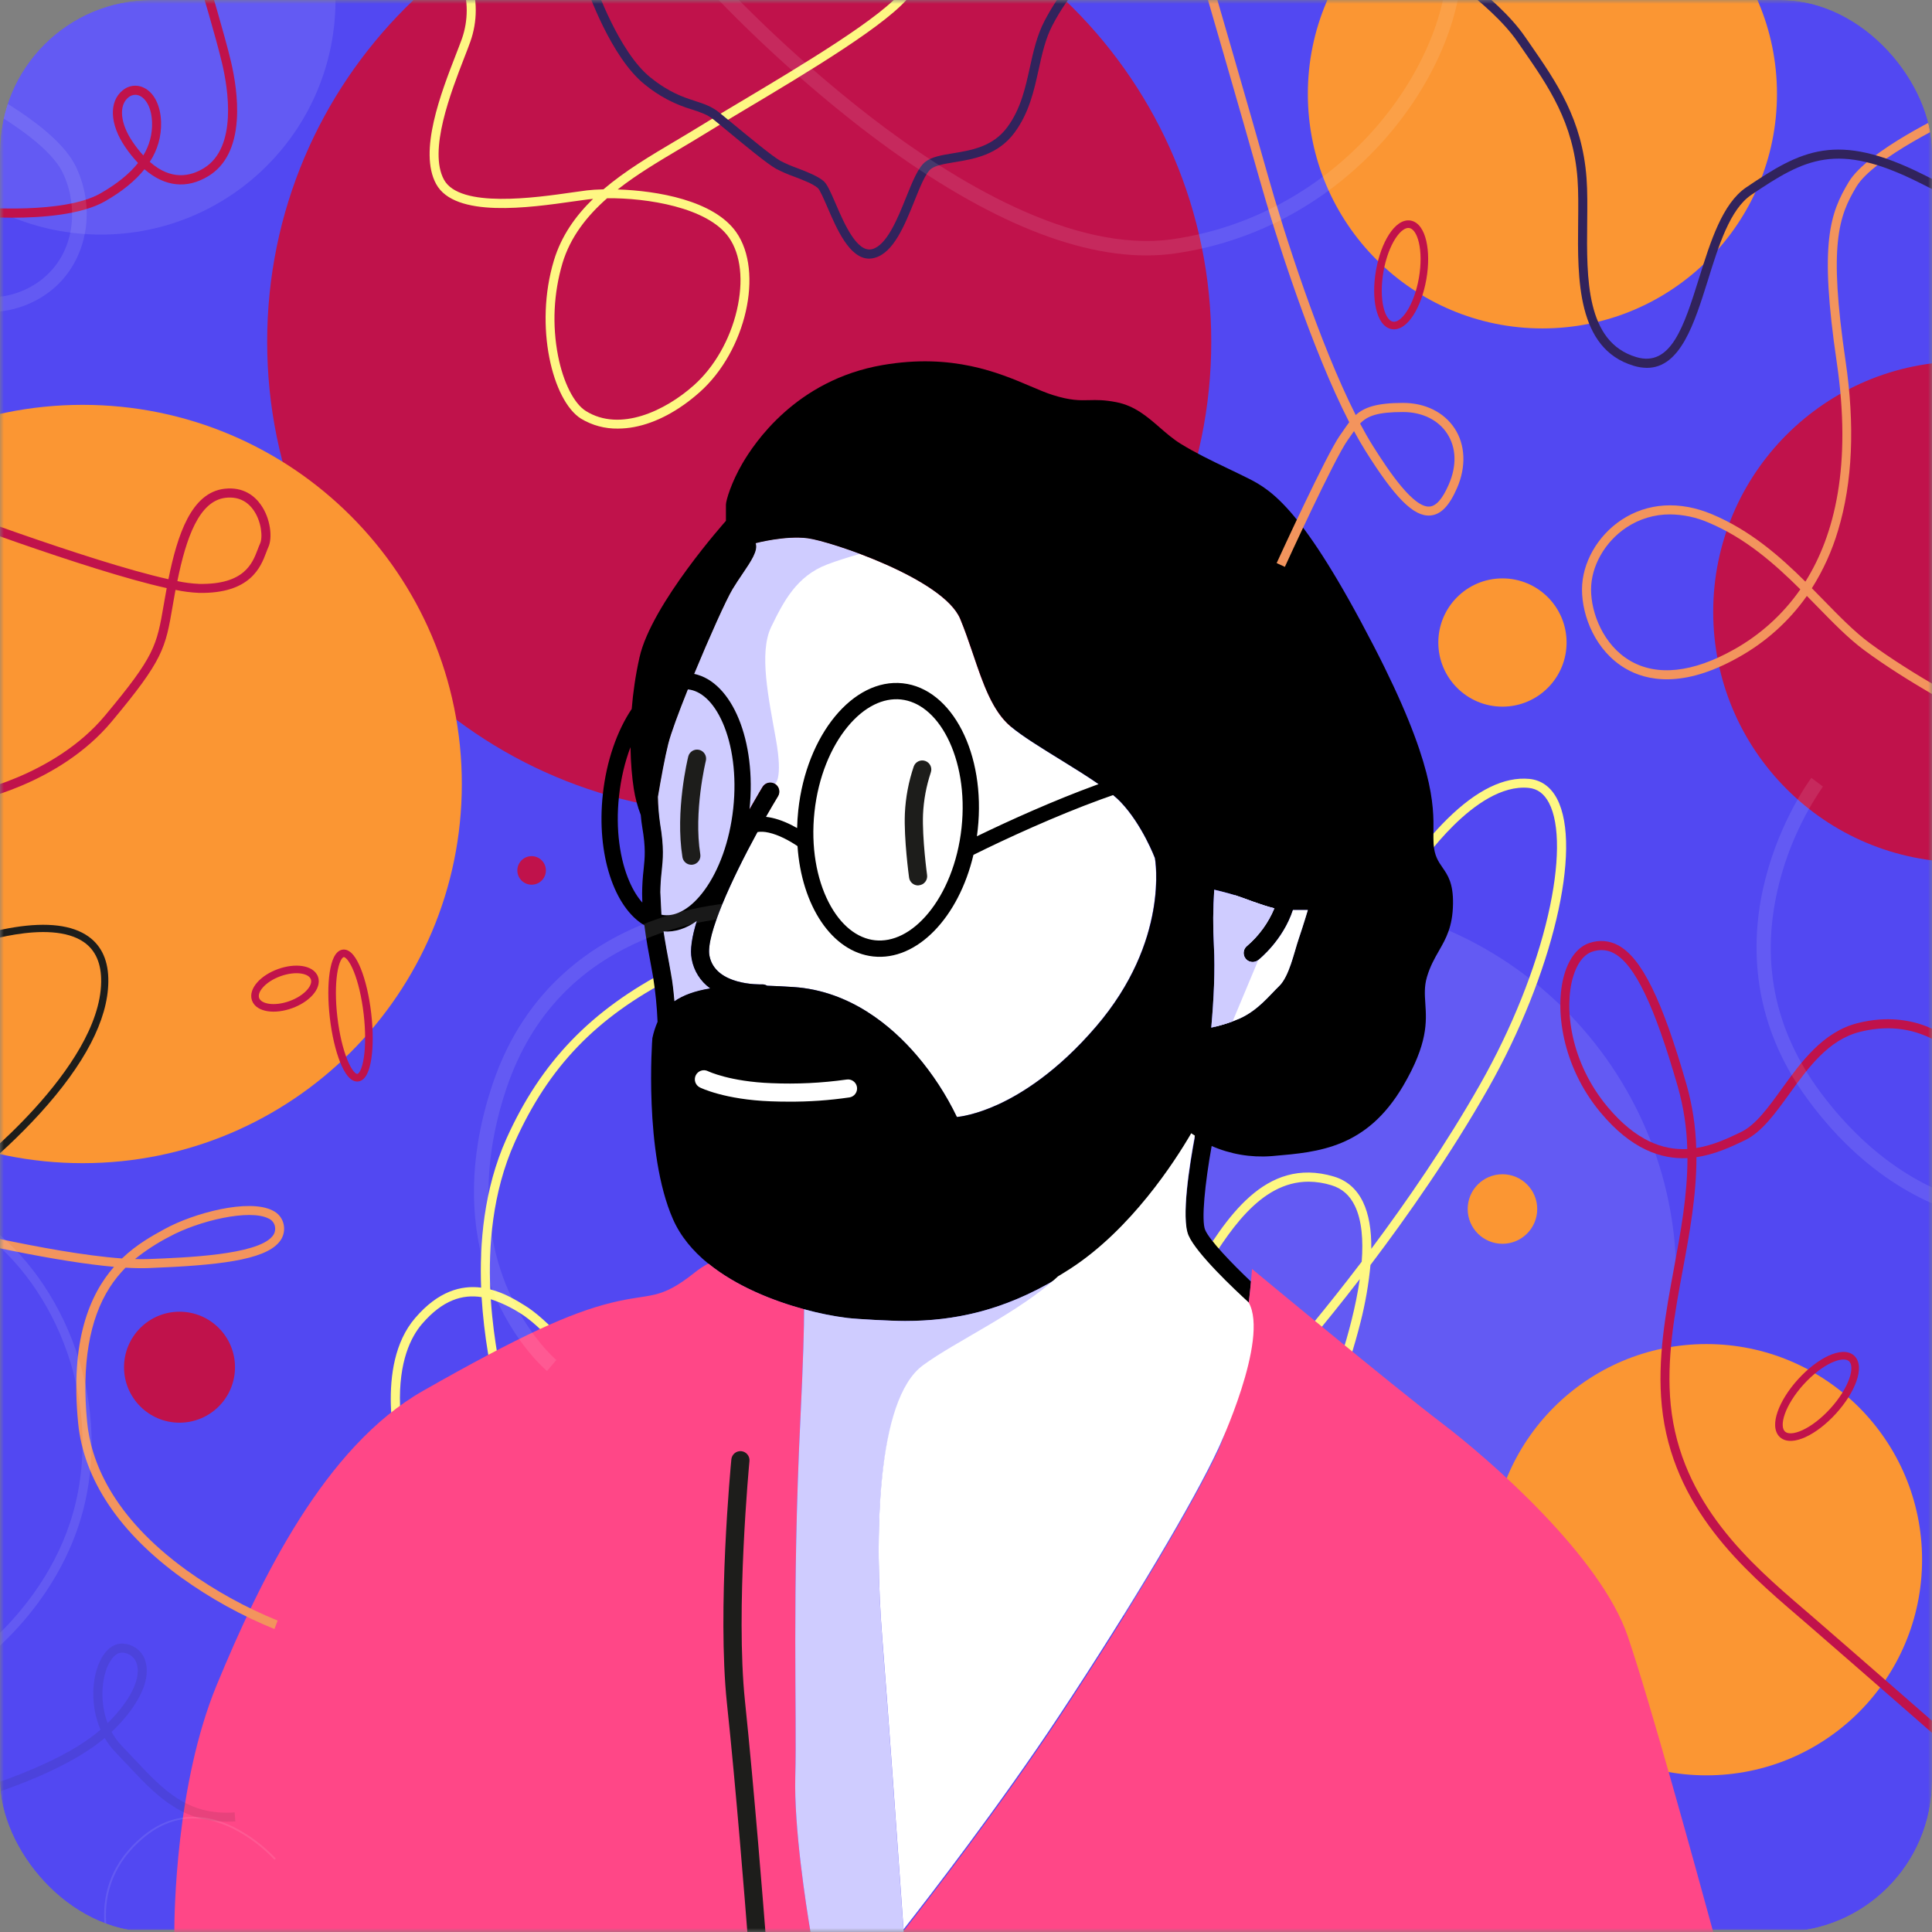 <svg width="255" height="255" viewBox="0 0 255 255" fill="none" xmlns="http://www.w3.org/2000/svg">
<rect x="0" y="0" width="255" height="255" fill="#808080" stroke="none"/>
<g clip-path="url(#clip0)">
<mask id="mask0" mask-type="alpha" maskUnits="userSpaceOnUse" x="0" y="0" width="255" height="255">
<path d="M255 0H0V255H255V0Z" fill="#5248F2"/>
</mask>
<g mask="url(#mask0)">
<path d="M255 -0.284H0V254.716H255V-0.284Z" fill="#5248F2"/>
<path d="M97.567 107.405C131.977 107.405 159.871 79.51 159.871 45.1C159.871 10.691 131.977 -17.204 97.567 -17.204C63.157 -17.204 35.263 10.691 35.263 45.1C35.263 79.51 63.157 107.405 97.567 107.405Z" fill="#C0124B"/>
<path opacity="0.1" d="M13.322 30.96C30.42 30.96 44.281 17.099 44.281 -9.53674e-06C44.281 -17.099 30.42 -30.96 13.322 -30.96C-3.777 -30.96 -17.638 -17.099 -17.638 -9.53674e-06C-17.638 17.099 -3.777 30.96 13.322 30.96Z" fill="white"/>
<path opacity="0.1" d="M171.206 218.742C198.845 218.742 221.251 196.336 221.251 168.696C221.251 141.057 198.845 118.651 171.206 118.651C143.567 118.651 121.161 141.057 121.161 168.696C121.161 196.336 143.567 218.742 171.206 218.742Z" fill="white"/>
<path d="M259.183 113.82C277.443 113.82 292.245 99.019 292.245 80.759C292.245 62.5 277.443 47.698 259.183 47.698C240.924 47.698 226.122 62.5 226.122 80.759C226.122 99.019 240.924 113.82 259.183 113.82Z" fill="#C0124B"/>
<path d="M10.91 153.524C38.549 153.524 60.955 131.118 60.955 103.479C60.955 75.84 38.549 53.434 10.91 53.434C-16.729 53.434 -39.136 75.84 -39.136 103.479C-39.136 131.118 -16.729 153.524 10.91 153.524Z" fill="#FB9633"/>
<path d="M203.579 43.348C220.678 43.348 234.539 29.486 234.539 12.388C234.539 -4.711 220.678 -18.572 203.579 -18.572C186.481 -18.572 172.619 -4.711 172.619 12.388C172.619 29.486 186.481 43.348 203.579 43.348Z" fill="#FB9633"/>
<path d="M225.227 234.324C240.946 234.324 253.689 221.581 253.689 205.862C253.689 190.143 240.946 177.4 225.227 177.4C209.508 177.4 196.765 190.143 196.765 205.862C196.765 221.581 209.508 234.324 225.227 234.324Z" fill="#FB9633"/>
<path d="M198.305 93.269C202.98 93.269 206.769 89.479 206.769 84.804C206.769 80.129 202.98 76.34 198.305 76.34C193.63 76.34 189.84 80.129 189.84 84.804C189.84 89.479 193.63 93.269 198.305 93.269Z" fill="#FB9633"/>
<path d="M23.694 187.777C27.738 187.777 31.017 184.498 31.017 180.454C31.017 176.409 27.738 173.13 23.694 173.13C19.649 173.13 16.371 176.409 16.371 180.454C16.371 184.498 19.649 187.777 23.694 187.777Z" fill="#C0124B"/>
<path d="M198.305 164.164C200.839 164.164 202.894 162.11 202.894 159.575C202.894 157.04 200.839 154.986 198.305 154.986C195.77 154.986 193.715 157.04 193.715 159.575C193.715 162.11 195.77 164.164 198.305 164.164Z" fill="#FB9633"/>
<path d="M70.167 116.769C71.208 116.769 72.051 115.926 72.051 114.885C72.051 113.845 71.208 113.001 70.167 113.001C69.127 113.001 68.283 113.845 68.283 114.885C68.283 115.926 69.127 116.769 70.167 116.769Z" fill="#C0124B"/>
<path d="M176.445 184.31L175.337 183.863C175.385 183.749 178.441 176.07 179.475 168.82C174.477 175.303 170.8 179.468 170.728 179.549L170.533 179.771L170.239 179.749C168.918 179.654 157.29 178.701 155.213 174.482C154.656 173.35 154.809 172.12 155.666 170.824C156.285 169.888 156.918 168.856 157.577 167.765C161.729 160.989 166.889 152.557 176.053 155.289C177.78 155.802 179.074 156.934 179.9 158.649C180.659 160.227 181.024 162.295 180.993 164.83C185.576 158.694 190.857 151.063 195.397 143.047C199.518 135.771 202.689 127.868 204.322 120.788C205.853 114.155 205.9 108.758 204.451 105.984C203.809 104.752 202.923 104.097 201.743 103.988C194.666 103.319 187.314 114.362 187.24 114.475L186.242 113.818C187.651 111.759 189.254 109.841 191.029 108.087C194.907 104.267 198.548 102.495 201.855 102.806C203.424 102.954 204.687 103.863 205.511 105.432C208.89 111.908 204.905 128.689 196.438 143.637C191.514 152.328 185.724 160.571 180.886 166.96C180.645 169.491 180.21 171.999 179.585 174.463C178.741 177.807 177.693 181.095 176.445 184.31ZM172.72 155.967C166.211 155.967 162.042 162.772 158.606 168.384C157.93 169.484 157.292 170.533 156.662 171.488C156.032 172.443 155.922 173.226 156.282 173.959C157.746 176.932 166.428 178.257 170.029 178.541C170.927 177.512 174.804 173.001 179.73 166.528C179.945 163.703 179.754 161.082 178.833 159.171C178.15 157.753 177.132 156.858 175.728 156.437C174.754 156.134 173.74 155.976 172.72 155.967Z" fill="#FEF783"/>
<path d="M52.555 192.412C52.421 191.92 49.362 180.279 54.795 173.961C57.863 170.38 60.903 169.623 63.505 169.95C63.288 164.291 63.811 157.025 66.862 150.246C71.399 140.174 78.004 133.31 88.297 127.982L88.844 129.043C78.672 134.296 72.424 140.795 67.951 150.736C64.945 157.421 64.47 164.616 64.709 170.182C66.597 170.659 68.19 171.638 69.303 172.331C71.96 173.952 77.259 179.219 77.488 183.076C77.541 183.628 77.454 184.184 77.234 184.694C77.015 185.203 76.671 185.649 76.234 185.991C74.709 187.185 72.722 187.397 70.638 186.581C67.471 185.337 64.971 182.144 64.415 178.632C64.006 176.173 63.722 173.694 63.565 171.206C61.048 170.807 58.422 171.578 55.7 174.745C54.267 176.416 52.596 179.649 52.801 185.568C52.882 187.773 53.186 189.963 53.708 192.106L52.555 192.412ZM64.78 171.481C64.978 174.546 65.368 177.006 65.595 178.441C66.072 181.5 68.331 184.389 71.075 185.463C72.746 186.12 74.317 185.972 75.497 185.045C75.784 184.823 76.008 184.531 76.148 184.196C76.288 183.861 76.34 183.496 76.297 183.135C76.091 179.881 71.18 174.866 68.67 173.336C67.453 172.555 66.142 171.932 64.768 171.481H64.78Z" fill="#FEF783"/>
<path d="M93.625 126.132C94.384 130.16 100.497 129.928 100.549 129.926C100.79 129.914 101.029 129.976 101.235 130.103C102.321 130.136 103.486 130.193 104.74 130.277C112.214 130.783 117.682 135.444 120.953 139.265C123.074 141.745 124.864 144.49 126.278 147.431C126.7 147.39 128.747 147.139 131.731 145.774C134.816 144.358 139.566 141.425 144.654 135.489C154.391 124.131 152.44 113.367 152.421 113.259C152.421 113.259 150.762 108.851 147.904 105.857C145.045 102.863 136.731 98.713 133.355 95.855C129.979 92.997 128.938 87.02 126.729 81.695C124.52 76.371 109.582 71.428 106.593 71.043C103.603 70.659 99.709 71.693 99.709 71.693C100.186 73.028 98.202 75.189 96.664 77.751C95.127 80.313 89.124 94.367 88.174 98.173C87.729 99.943 87.218 102.71 86.81 105.16C86.831 106.37 86.93 107.578 87.106 108.775C87.632 111.879 87.474 113.388 87.307 114.983C87.2 115.903 87.139 116.827 87.125 117.753L87.271 120.7C87.493 122.925 87.923 125.212 88.293 127.166C88.381 127.643 88.467 128.085 88.532 128.503C88.739 129.639 88.885 130.957 88.988 132.154C90.105 131.371 91.614 130.798 93.711 130.451C92.418 129.525 91.539 128.13 91.261 126.564C90.805 124.145 92.216 119.692 95.604 112.954C98.018 108.14 100.588 103.897 100.619 103.854C100.783 103.583 101.048 103.389 101.356 103.314C101.663 103.238 101.988 103.288 102.259 103.453C102.53 103.617 102.724 103.882 102.799 104.19C102.875 104.497 102.824 104.822 102.66 105.093C98.842 111.425 92.992 122.732 93.625 126.132Z" fill="white"/>
<path d="M109.157 74.51C110.442 74.016 111.991 73.534 113.503 73.106C110.399 71.946 107.705 71.196 106.609 71.048C103.622 70.659 99.725 71.698 99.725 71.698C100.203 73.032 98.219 75.193 96.681 77.755C95.143 80.318 89.14 94.372 88.19 98.178C87.746 99.948 87.235 102.715 86.827 105.165C86.848 106.375 86.947 107.582 87.123 108.78C87.648 111.884 87.49 113.393 87.323 114.988C87.216 115.908 87.156 116.832 87.142 117.758L87.287 120.704C87.51 122.93 87.939 125.217 88.309 127.17C88.398 127.648 88.484 128.09 88.548 128.508C88.756 129.644 88.902 130.962 89.004 132.159C90.122 131.375 91.631 130.802 93.727 130.456C92.434 129.53 91.555 128.135 91.278 126.569C90.821 124.15 92.233 119.697 95.621 112.958C98.035 108.145 100.604 103.902 100.635 103.859C100.717 103.725 100.823 103.608 100.95 103.515C101.076 103.422 101.22 103.355 101.372 103.318C101.525 103.281 101.683 103.274 101.838 103.298C101.993 103.322 102.142 103.376 102.276 103.457C102.276 103.457 103.372 102.98 102.414 97.593C101.457 92.206 100.138 86.16 101.786 82.753C103.434 79.346 105.162 76.041 109.157 74.51Z" fill="#CFCCFF"/>
<path fill-rule="evenodd" clip-rule="evenodd" d="M141.342 167.639C149.274 162.464 155.01 153.622 157.23 149.809C157.23 149.809 157.395 149.931 157.708 150.122C157.018 153.792 155.867 160.967 156.877 163.298C157.928 165.712 162.935 170.425 164.809 172.132C164.94 170.955 165.048 169.938 165.117 169.157C162.593 166.769 159.668 163.723 159.069 162.34C158.534 161.11 159.047 156.132 159.924 151.258C162.388 152.336 165.078 152.796 167.76 152.598L168.14 152.566C174.037 152.065 180.381 151.526 185.191 143.331C188.477 137.734 188.286 134.863 188.126 132.459C188.047 131.268 187.975 130.191 188.338 128.954C188.756 127.531 189.345 126.501 189.918 125.499C190.848 123.875 191.735 122.325 191.779 119.291C191.819 116.565 191.091 115.512 190.398 114.512C189.845 113.712 189.315 112.946 189.217 111.385C189.186 110.888 189.191 110.369 189.198 109.792C189.235 106.29 189.295 100.683 181.311 85.253C172.013 67.283 167.916 64.718 164.694 63.111C163.765 62.648 162.872 62.22 162.004 61.804C159.863 60.778 157.87 59.823 155.838 58.575C154.839 57.961 153.957 57.194 153.072 56.425C151.427 54.996 149.774 53.559 147.347 53.083C145.734 52.766 144.722 52.791 143.756 52.815C142.487 52.847 141.297 52.877 138.928 52.127C138.074 51.858 137.117 51.45 136.034 50.989C131.825 49.197 125.729 46.603 116.531 48.176C104.967 50.153 99.475 58.641 98.011 61.132C96.547 63.622 95.814 66.036 95.814 66.624V68.746C95.814 68.746 85.984 79.733 84.408 86.757C83.879 89.114 83.554 91.414 83.378 93.573C81.458 96.436 80.047 100.388 79.565 104.845C78.707 112.787 81.074 119.794 85.049 122.129C85.293 124.056 85.649 125.953 85.962 127.615C86.05 128.083 86.129 128.524 86.201 128.937C86.511 130.901 86.708 132.88 86.791 134.866C86.49 135.557 86.26 136.277 86.106 137.015C86.082 137.173 84.962 152.154 88.828 160.926C92.863 170.084 107.001 173.424 111.872 173.966C113.178 174.112 117.643 174.36 119.453 174.36C126.478 174.351 133.436 172.794 141.342 167.639ZM87.579 122.937C87.799 124.418 88.073 125.867 88.319 127.168C88.369 127.469 88.423 127.76 88.474 128.041L88.474 128.041C88.503 128.199 88.531 128.354 88.558 128.505C88.775 129.642 88.911 130.962 89.014 132.156C90.131 131.373 91.648 130.8 93.737 130.454C92.447 129.528 91.57 128.135 91.292 126.571C91.07 125.393 91.293 123.732 91.972 121.557C90.586 122.55 89.092 123.052 87.579 122.937ZM98.926 106.827C99.935 105.044 100.636 103.883 100.65 103.861C100.731 103.727 100.838 103.61 100.964 103.518C101.091 103.425 101.234 103.358 101.387 103.321C101.539 103.283 101.697 103.277 101.852 103.3C102.007 103.324 102.156 103.379 102.29 103.46C102.424 103.541 102.541 103.648 102.633 103.775C102.726 103.901 102.793 104.045 102.83 104.197C102.868 104.349 102.874 104.508 102.851 104.663C102.827 104.818 102.772 104.966 102.691 105.1C102.188 105.929 101.651 106.842 101.098 107.812C101.37 107.841 101.638 107.887 101.901 107.946C103.039 108.199 104.195 108.715 105.209 109.291C105.226 108.516 105.277 107.729 105.363 106.934C106.439 96.978 112.614 89.48 119.154 90.186C125.695 90.893 130.125 99.537 129.049 109.494C129.017 109.79 128.98 110.085 128.939 110.377C133.25 108.281 139.168 105.623 144.601 103.64C144.737 103.59 144.872 103.541 145.008 103.492C143.473 102.425 141.653 101.302 139.865 100.199L139.865 100.199L139.865 100.199L139.865 100.199C137.338 98.64 134.876 97.122 133.381 95.857C130.984 93.829 129.765 90.232 128.47 86.411L128.47 86.411L128.47 86.411L128.47 86.411C127.94 84.847 127.397 83.245 126.755 81.698C124.546 76.373 109.606 71.435 106.619 71.046C103.632 70.657 99.735 71.695 99.735 71.695C100.085 72.664 99.134 74.067 97.999 75.743L97.998 75.743L97.998 75.743L97.998 75.743C97.569 76.377 97.113 77.05 96.691 77.753C95.836 79.177 93.603 84.153 91.623 88.946C96.638 89.99 99.87 97.79 98.926 106.827ZM146.928 104.936C146.389 105.122 145.841 105.316 145.287 105.519C139.353 107.684 132.803 110.68 128.481 112.831C126.544 121.07 121.044 126.867 115.258 126.242C109.785 125.65 105.79 119.502 105.261 111.677C104.167 110.934 102.753 110.185 101.466 109.898C100.884 109.768 100.385 109.747 99.977 109.822C96.606 115.986 93.141 123.474 93.641 126.132C94.377 130.086 100.267 129.934 100.556 129.926L100.566 129.926C100.807 129.914 101.046 129.976 101.251 130.103C102.338 130.136 103.503 130.193 104.757 130.277C112.23 130.783 117.698 135.444 120.979 139.267C123.1 141.747 124.89 144.492 126.304 147.433C126.726 147.393 128.773 147.142 131.758 145.776C134.843 144.36 139.592 141.428 144.68 135.492C154.393 124.162 152.476 113.423 152.448 113.263L152.448 113.262C152.448 113.262 150.779 108.847 147.93 105.86C147.647 105.562 147.309 105.254 146.928 104.936ZM90.79 90.991C90.81 90.993 90.83 90.995 90.849 90.997C92.417 91.166 94.137 92.504 95.41 95.442C96.655 98.313 97.254 102.303 96.778 106.705C96.302 111.107 94.865 114.877 93.035 117.416C91.164 120.013 89.198 120.953 87.63 120.784C87.521 120.772 87.411 120.755 87.3 120.731L87.297 120.702L87.151 117.756C87.165 116.83 87.226 115.905 87.333 114.986L87.333 114.983C87.5 113.384 87.657 111.88 87.132 108.777C86.956 107.58 86.858 106.373 86.836 105.162C87.252 102.708 87.756 99.945 88.2 98.176C88.547 96.79 89.564 94.045 90.79 90.991ZM83.215 98.617C83.252 100.765 83.425 102.637 83.651 104.105C83.834 105.289 84.143 106.45 84.573 107.569C84.623 108.157 84.687 108.699 84.769 109.176C85.243 111.939 85.114 113.171 84.953 114.711L84.95 114.742C84.826 115.803 84.759 116.871 84.752 117.939C84.752 118.332 84.762 118.73 84.78 119.131C84.164 118.44 83.58 117.518 83.069 116.339C81.825 113.467 81.226 109.478 81.702 105.076C81.957 102.709 82.491 100.525 83.215 98.617ZM160.22 124.828C160.085 122.362 160.1 119.89 160.263 117.426C160.263 117.426 161.817 117.782 163.111 118.185C163.441 118.287 163.917 118.461 164.472 118.664C165.58 119.07 167.003 119.59 168.197 119.881C167.402 121.793 166.168 123.492 164.597 124.84C164.401 124.994 164.259 125.204 164.189 125.443C164.119 125.681 164.125 125.935 164.207 126.17C164.288 126.405 164.441 126.608 164.643 126.752C164.846 126.896 165.088 126.973 165.337 126.972C165.604 126.972 165.863 126.882 166.072 126.717C166.22 126.6 169.339 124.109 170.654 120.105H172.62C172.62 120.105 172.039 122.068 171.414 123.899C171.268 124.326 171.122 124.824 170.967 125.352C170.458 127.088 169.852 129.156 168.825 130.148C168.538 130.426 168.247 130.73 167.943 131.048L167.943 131.048C166.829 132.211 165.543 133.554 163.658 134.415C162.437 134.94 161.169 135.347 159.871 135.63C160.201 131.953 160.396 128.066 160.22 124.828ZM122.544 120.5C124.737 117.837 126.413 113.884 126.912 109.263C127.412 104.642 126.619 100.422 125.045 97.352C123.462 94.262 121.242 92.573 118.923 92.323C116.604 92.072 114.075 93.248 111.868 95.927C109.675 98.591 107.999 102.543 107.5 107.165C107 111.786 107.793 116.006 109.366 119.076C110.95 122.166 113.17 123.854 115.488 124.105C117.807 124.356 120.337 123.18 122.544 120.5Z" fill="black"/>
<path d="M104.028 145.404C103.312 145.404 102.541 145.392 101.748 145.361C95.664 145.139 92.507 143.594 92.376 143.529C92.091 143.388 91.874 143.14 91.772 142.839C91.67 142.538 91.692 142.208 91.833 141.923C91.974 141.638 92.222 141.421 92.523 141.319C92.824 141.217 93.153 141.239 93.438 141.38C93.496 141.409 96.352 142.765 101.836 142.966C105.142 143.107 108.454 142.947 111.731 142.488C112.043 142.435 112.364 142.509 112.622 142.692C112.88 142.875 113.055 143.154 113.108 143.466C113.161 143.778 113.087 144.098 112.904 144.357C112.721 144.615 112.442 144.79 112.13 144.842C109.448 145.237 106.739 145.424 104.028 145.404Z" fill="white"/>
<path d="M106.975 254.998C106.373 251.416 104.785 241.201 104.967 234.487C105.191 226.223 104.52 210.37 105.637 187.366C106.024 179.367 106.144 175.043 106.132 172.801C102.113 171.707 97.223 169.802 93.496 166.772C92.866 167.104 92.27 167.496 91.714 167.942C86.953 171.738 85.984 170.623 80.621 171.963C75.258 173.302 68.792 176.201 55.838 183.57C42.884 190.938 34.408 208.357 28.593 222.426C23.183 235.54 23.009 252.722 23.009 254.998H106.975Z" fill="#FF4787"/>
<path d="M226.122 254.998C223.947 247.022 217.765 224.52 214.838 215.95C211.256 205.444 196.75 192.727 190.275 187.813C183.799 182.899 165.258 167.49 165.258 167.49C165.258 167.49 163.918 184.682 160.79 191.447C157.662 198.212 149.408 212.154 139.804 226.681C131.879 238.649 122.278 251.036 119.174 254.998H226.122Z" fill="#FF4787"/>
<path d="M98.639 254.998H101.027C100.879 253.102 99.544 236.134 98.329 224.542C97.061 212.457 98.899 193.047 98.918 192.851C98.934 192.694 98.919 192.536 98.873 192.385C98.828 192.234 98.753 192.094 98.653 191.972C98.553 191.85 98.43 191.749 98.292 191.674C98.153 191.6 98.001 191.553 97.844 191.538C97.687 191.522 97.529 191.537 97.378 191.583C97.227 191.628 97.087 191.703 96.965 191.803C96.843 191.903 96.742 192.026 96.667 192.164C96.593 192.303 96.546 192.455 96.531 192.612C96.452 193.417 94.649 212.455 95.943 224.78C97.147 236.031 98.438 252.376 98.639 254.998Z" fill="#1D1D1B"/>
<path d="M119.272 254.998C118.575 245.072 117.233 226.105 116.464 216.514C115.397 203.157 115.664 184.995 121.808 180.446C126.106 177.273 134.566 173.448 139.644 168.696C132.431 173.008 125.97 174.35 119.463 174.35C117.653 174.35 113.188 174.112 111.882 173.956C109.939 173.714 108.018 173.328 106.132 172.803C106.132 175.043 106.025 179.367 105.638 187.369C104.52 210.37 105.191 226.225 104.967 234.489C104.785 241.203 106.373 251.411 106.975 255L119.272 254.998Z" fill="#CFCCFF"/>
<path d="M168.825 130.155C170.165 128.861 170.79 125.735 171.414 123.906C172.037 122.077 172.619 120.112 172.619 120.112H170.654C169.339 124.117 166.22 126.607 166.072 126.724C165.862 126.889 165.604 126.979 165.337 126.979C165.088 126.98 164.846 126.903 164.643 126.759C164.441 126.615 164.288 126.412 164.207 126.177C164.125 125.942 164.119 125.688 164.189 125.45C164.259 125.211 164.401 125.001 164.597 124.847C166.168 123.499 167.402 121.8 168.197 119.888C166.404 119.451 164.097 118.498 163.111 118.192L162.999 118.157L160.373 135.511C161.5 135.245 162.601 134.878 163.663 134.415C166.058 133.319 167.486 131.449 168.825 130.155Z" fill="white"/>
<path d="M165.337 126.98C165.088 126.98 164.846 126.903 164.643 126.759C164.441 126.615 164.288 126.412 164.207 126.177C164.125 125.943 164.119 125.688 164.189 125.45C164.259 125.212 164.401 125.001 164.596 124.847C166.168 123.499 167.402 121.8 168.197 119.888C166.404 119.451 164.097 118.498 163.111 118.193C161.817 117.789 160.263 117.433 160.263 117.433C160.1 119.897 160.085 122.369 160.22 124.835C160.396 128.078 160.201 131.96 159.871 135.638C160.825 135.421 161.765 135.148 162.686 134.819L166.072 126.731C165.861 126.894 165.603 126.981 165.337 126.98Z" fill="#CFCCFF"/>
<path d="M164.807 171.898C162.932 170.186 157.925 165.473 156.875 163.063C155.865 160.733 157.015 153.558 157.706 149.888C157.395 149.697 157.228 149.575 157.228 149.575C155.007 153.395 149.272 162.23 141.34 167.404C140.767 167.777 140.201 168.121 139.637 168.465C134.558 173.216 126.094 177.042 121.801 180.215C115.657 184.752 115.389 202.925 116.457 216.282C117.223 225.833 118.558 244.697 119.258 254.649C122.46 250.568 131.946 238.305 139.792 226.437C149.396 211.922 157.658 197.975 160.783 191.215C160.795 191.208 167.574 176.776 164.807 171.898Z" fill="white"/>
<path d="M91.251 114.138C90.968 114.138 90.694 114.037 90.478 113.853C90.263 113.669 90.12 113.415 90.074 113.135C89.093 107.034 90.772 100.136 90.843 99.845C90.919 99.537 91.115 99.273 91.386 99.109C91.657 98.946 91.983 98.897 92.29 98.973C92.598 99.05 92.862 99.245 93.026 99.516C93.189 99.788 93.238 100.113 93.162 100.42C93.145 100.485 91.528 107.144 92.431 112.756C92.481 113.068 92.405 113.388 92.22 113.644C92.035 113.901 91.755 114.073 91.442 114.124C91.379 114.133 91.315 114.138 91.251 114.138Z" fill="#1D1D1B"/>
<path d="M121.168 116.865C120.88 116.864 120.602 116.759 120.385 116.57C120.168 116.38 120.027 116.119 119.988 115.833C119.959 115.626 119.293 110.714 119.432 107.376C119.529 105.256 119.924 103.16 120.607 101.151C120.661 101.004 120.743 100.869 120.85 100.753C120.956 100.638 121.084 100.545 121.226 100.479C121.368 100.413 121.522 100.376 121.679 100.369C121.836 100.363 121.992 100.388 122.139 100.442C122.287 100.496 122.422 100.578 122.537 100.685C122.652 100.791 122.746 100.919 122.812 101.061C122.877 101.204 122.915 101.358 122.921 101.514C122.927 101.671 122.903 101.827 122.849 101.975C122.258 103.75 121.915 105.598 121.829 107.467C121.7 110.592 122.359 115.454 122.364 115.501C122.385 115.658 122.374 115.817 122.333 115.97C122.292 116.122 122.221 116.265 122.124 116.39C122.027 116.515 121.906 116.619 121.769 116.697C121.631 116.775 121.48 116.825 121.323 116.843C121.272 116.854 121.22 116.861 121.168 116.865Z" fill="#1D1D1B"/>
<path d="M36.222 215.012C31.887 213.251 27.776 210.982 23.976 208.252C15.769 202.326 11.043 195.265 10.315 187.834C9.25 176.989 11.812 170.898 15.045 167.206C11.495 166.891 6.946 166.17 1.435 165.057C-4.706 163.806 -9.807 162.493 -9.859 162.481L-9.561 161.325C-9.382 161.371 6.34 165.401 16.101 166.101C18.064 164.219 20.148 163.08 21.753 162.202C25.573 160.103 32.849 158.164 35.977 159.771C36.382 159.957 36.733 160.245 36.996 160.605C37.259 160.966 37.425 161.388 37.478 161.832C37.528 162.216 37.495 162.607 37.381 162.978C37.267 163.348 37.075 163.69 36.817 163.981C34.816 166.33 28.756 167.018 19.625 167.369C18.735 167.402 17.716 167.385 16.569 167.319C15.789 168.109 15.091 168.978 14.489 169.912C11.767 174.15 10.769 180.143 11.502 187.717C11.979 192.651 14.661 200.045 24.651 207.268C28.372 209.944 32.398 212.168 36.643 213.895L36.222 215.012ZM17.818 166.18C18.446 166.199 19.04 166.199 19.589 166.18C24.575 165.989 33.854 165.633 35.919 163.212C36.071 163.045 36.184 162.848 36.251 162.633C36.317 162.418 36.335 162.19 36.304 161.968C36.273 161.719 36.177 161.482 36.025 161.282C35.874 161.081 35.673 160.924 35.442 160.826C32.956 159.549 26.239 161.103 22.335 163.24C20.734 164.065 19.22 165.05 17.818 166.18Z" fill="#F3945D"/>
<path opacity="0.1" d="M-5.635 221.643L-6.246 220.618C-6.11 220.537 7.469 212.261 10.322 196.767C13.231 180.974 4.735 166.122 -5.155 160.888L-4.599 159.833C5.669 165.267 14.503 180.65 11.495 196.982C9.952 205.37 5.38 211.626 1.815 215.396C-2.041 219.48 -5.489 221.557 -5.635 221.643Z" fill="white"/>
<path opacity="0.1" d="M29.933 240.435C23.847 240.435 20.554 236.925 16.777 232.896C16.273 232.359 15.752 231.803 15.22 231.251C14.681 230.692 14.211 230.069 13.823 229.396C7.29 234.909 -5.549 238.169 -6.103 238.307L-6.392 237.149C-6.258 237.116 7.03 233.742 13.269 228.298C11.903 225.15 12.075 221.447 13.29 219.059C14.071 217.543 15.225 216.777 16.459 216.958C17.094 217.029 17.694 217.288 18.182 217.702C18.669 218.115 19.023 218.664 19.198 219.279C20.069 222.213 17.56 225.907 14.733 228.591C15.095 229.263 15.547 229.882 16.077 230.432C16.617 230.991 17.142 231.552 17.648 232.092C21.6 236.306 24.723 239.635 30.974 239.217L31.055 240.411C30.671 240.423 30.296 240.435 29.933 240.435ZM16.103 218.126C15.248 218.126 14.647 219.038 14.353 219.606C13.434 221.397 13.123 224.587 14.205 227.431C16.567 225.107 18.742 221.939 18.054 219.616C17.944 219.219 17.716 218.865 17.4 218.602C17.084 218.338 16.695 218.177 16.285 218.14C16.225 218.131 16.164 218.126 16.103 218.126Z" fill="#1D1D1B"/>
<path d="M-3.558 155.232L-4.14 154.475C-3.966 154.341 13.19 140.998 13.353 129.601C13.386 127.213 12.636 125.461 11.12 124.384C6.533 121.12 -3.584 124.733 -3.684 124.771L-4.011 123.873C-2.093 123.21 -0.122 122.715 1.882 122.393C6.263 121.693 9.558 122.101 11.672 123.605C13.458 124.876 14.344 126.896 14.298 129.616C14.226 134.613 11.194 140.449 5.272 146.963C2.549 149.945 -0.403 152.71 -3.558 155.232Z" fill="#1D1D1B"/>
<path d="M-4.035 105.876L-4.252 104.702C-4.14 104.68 7.113 102.522 13.845 94.465C20.449 86.559 20.674 85.258 21.619 79.785L21.729 79.15C21.818 78.642 21.91 78.133 22.003 77.622C11.536 75.308 -9.054 67.505 -10.069 67.116L-9.644 66.001C-9.405 66.094 11.817 74.133 22.228 76.447C23.422 70.554 25.26 65 29.651 64.508C32.142 64.231 33.606 65.48 34.394 66.574C35.719 68.41 35.991 70.979 35.416 72.225C35.327 72.416 35.239 72.646 35.139 72.913C34.422 74.823 33.069 78.376 26.27 78.254C25.227 78.208 24.188 78.076 23.166 77.858C23.072 78.35 22.983 78.846 22.899 79.346L22.789 79.981C21.834 85.571 21.564 87.073 14.754 95.222C7.753 103.625 -3.558 105.788 -4.035 105.876ZM23.403 76.698C24.354 76.9 25.32 77.024 26.292 77.068C32.261 77.173 33.317 74.36 34.021 72.498C34.126 72.221 34.224 71.96 34.332 71.731C34.697 70.936 34.527 68.808 33.427 67.28C32.548 66.063 31.323 65.532 29.785 65.702C26.29 66.091 24.575 70.955 23.41 76.698H23.403Z" fill="#C0124B"/>
<path fill-rule="evenodd" clip-rule="evenodd" d="M44.504 128.494C44.282 129.971 44.268 132.005 44.529 134.24C44.79 136.475 45.27 138.452 45.827 139.838C46.106 140.535 46.394 141.055 46.663 141.383C46.95 141.732 47.118 141.753 47.163 141.748C47.208 141.742 47.367 141.684 47.565 141.278C47.752 140.897 47.913 140.324 48.024 139.582C48.247 138.105 48.26 136.071 47.999 133.836C47.739 131.601 47.258 129.624 46.702 128.238C46.422 127.541 46.134 127.021 45.865 126.693C45.578 126.344 45.41 126.323 45.365 126.329C45.321 126.334 45.162 126.392 44.963 126.798C44.776 127.179 44.616 127.752 44.504 128.494ZM44.065 126.358C44.303 125.871 44.678 125.402 45.249 125.335C45.821 125.269 46.294 125.639 46.638 126.058C46.999 126.498 47.332 127.124 47.63 127.865C48.228 129.355 48.725 131.423 48.993 133.72C49.26 136.017 49.252 138.144 49.013 139.731C48.894 140.521 48.714 141.207 48.464 141.718C48.225 142.205 47.851 142.674 47.279 142.741C46.707 142.808 46.235 142.437 45.891 142.018C45.529 141.578 45.196 140.952 44.898 140.211C44.301 138.721 43.804 136.653 43.536 134.356C43.268 132.059 43.276 129.932 43.515 128.345C43.634 127.555 43.814 126.87 44.065 126.358Z" fill="#C0124B"/>
<path fill-rule="evenodd" clip-rule="evenodd" d="M34.705 130.321C34.191 130.9 34.084 131.394 34.203 131.724C34.323 132.054 34.721 132.365 35.486 132.482C36.23 132.595 37.201 132.496 38.21 132.131C39.219 131.766 40.029 131.221 40.528 130.658C41.042 130.079 41.148 129.585 41.029 129.255C40.91 128.925 40.512 128.614 39.746 128.497C39.003 128.384 38.032 128.482 37.022 128.847C36.013 129.212 35.203 129.758 34.705 130.321ZM33.956 129.657C34.586 128.947 35.547 128.318 36.682 127.907C37.818 127.496 38.959 127.366 39.897 127.508C40.814 127.648 41.667 128.078 41.969 128.915C42.272 129.751 41.892 130.628 41.276 131.321C40.646 132.032 39.685 132.661 38.55 133.072C37.415 133.482 36.274 133.613 35.336 133.47C34.419 133.331 33.566 132.9 33.263 132.064C32.961 131.227 33.341 130.351 33.956 129.657Z" fill="#C0124B"/>
<path d="M1.619 28.735C-0.769 28.735 -2.543 28.586 -2.722 28.572L-2.619 27.378C-2.509 27.378 8.436 28.295 13.269 25.518C15.444 24.269 17.09 22.939 18.217 21.511C17.593 20.849 17.023 20.138 16.514 19.384C14.477 16.397 14.353 13.395 16.204 11.915C16.578 11.598 17.035 11.396 17.52 11.332C18.006 11.269 18.5 11.347 18.942 11.557C20.33 12.199 21.194 13.906 21.261 16.127C21.315 17.984 20.794 19.812 19.769 21.361C22.577 23.849 25.122 23.293 26.91 22.194C31.373 19.456 30.089 11.657 29.329 8.431C28.484 4.835 26.352 -2.216 26.33 -2.285L27.472 -2.631C27.493 -2.562 29.637 4.532 30.492 8.157C30.948 10.093 31.447 12.994 31.259 15.821C31.02 19.355 29.769 21.843 27.536 23.224C24.671 24.986 21.739 24.656 19.069 22.34C17.845 23.868 16.11 25.277 13.864 26.566C10.712 28.374 5.387 28.735 1.619 28.735ZM17.856 12.512C17.525 12.517 17.206 12.637 16.953 12.851C15.638 13.904 15.865 16.313 17.503 18.715C17.93 19.348 18.402 19.95 18.914 20.516C19.718 19.21 20.12 17.697 20.07 16.165C20.007 14.097 19.188 12.992 18.443 12.646C18.259 12.56 18.057 12.515 17.854 12.514L17.856 12.512Z" fill="#C0124B"/>
<path opacity="0.1" d="M-1.526 41.184C-2.542 41.196 -3.555 41.078 -4.542 40.836L-4.035 39.002C-3.988 39.016 0.967 40.32 5.349 37.011C10.045 33.462 10.384 27.18 8.288 22.808C7.354 20.857 4.907 18.541 1.211 16.108C-0.559 14.946 -2.392 13.885 -4.281 12.93L-3.441 11.215C-2.999 11.43 7.426 16.583 10.012 21.982C12.844 27.896 11.368 34.857 6.499 38.534C4.188 40.274 1.368 41.206 -1.526 41.184Z" fill="white"/>
<path d="M81.55 56.569C79.841 56.597 78.158 56.144 76.693 55.263C72.918 52.901 70.485 43.054 73.112 34.367C74.088 31.137 75.96 28.5 78.279 26.249C78.04 26.268 77.832 26.292 77.624 26.316C77.106 26.38 76.478 26.468 75.75 26.573C69.874 27.414 60.038 28.82 57.565 24.288C55.218 19.99 58.207 12.264 60.191 7.159C60.499 6.363 60.767 5.676 60.977 5.091C61.809 2.687 61.809 0.073 60.977 -2.33L62.08 -2.784C63.032 -0.107 63.032 2.817 62.08 5.494C61.865 6.094 61.602 6.786 61.287 7.588C59.504 12.192 56.512 19.897 58.601 23.718C60.69 27.538 70.736 26.084 75.571 25.389C76.304 25.284 76.939 25.193 77.469 25.129C78.04 25.06 78.782 25.01 79.647 24.991C82.538 22.521 85.924 20.516 89.102 18.632C90.21 17.975 91.251 17.354 92.281 16.722C93.747 15.812 95.578 14.718 97.701 13.453C105.74 8.656 116.75 2.087 119.224 -1.397C122.371 -5.817 123.472 -7.872 123.472 -7.892L124.527 -7.335C124.484 -7.252 123.398 -5.205 120.203 -0.709C117.577 2.982 106.447 9.625 98.317 14.475C96.199 15.738 94.372 16.829 92.916 17.734C91.882 18.376 90.829 19 89.714 19.659C86.987 21.277 84.098 22.989 81.528 25.005C86.705 25.169 94.222 26.437 97.175 30.647C100.846 35.876 98.458 46.332 92.352 51.76C89.57 54.233 86.581 55.819 83.704 56.363C82.994 56.498 82.273 56.566 81.55 56.569ZM80.134 26.163C77.467 28.508 75.291 31.265 74.248 34.711C73.069 38.69 72.865 42.895 73.656 46.97C74.348 50.478 75.755 53.267 77.326 54.248C81.846 57.075 87.832 54.193 91.562 50.869C94.255 48.481 96.337 44.866 97.249 40.974C98.162 37.082 97.784 33.589 96.201 31.335C93.415 27.364 85.373 26.108 80.134 26.163Z" fill="#FEF783"/>
<path d="M114.728 34.138C112.128 34.138 110.454 30.248 109.205 27.342C108.728 26.263 108.214 25.038 107.923 24.799C107.242 24.238 106.013 23.768 104.819 23.314C103.989 23.021 103.182 22.669 102.402 22.261C101.208 21.578 98.343 19.215 96.051 17.316C95.354 16.738 94.711 16.208 94.191 15.786C93.355 15.107 92.479 14.831 91.368 14.463C89.066 13.793 86.925 12.659 85.077 11.132C80.604 7.55 77.531 -1.344 77.402 -1.722L78.532 -2.108C78.563 -2.018 81.636 6.831 85.824 10.201C88.338 12.221 90.146 12.808 91.739 13.326C92.918 13.711 93.935 14.043 94.943 14.859C95.466 15.282 96.113 15.814 96.813 16.395C98.962 18.166 101.889 20.592 102.995 21.225C103.722 21.602 104.476 21.927 105.249 22.199C106.521 22.689 107.839 23.195 108.67 23.871C109.16 24.272 109.582 25.222 110.289 26.865C111.411 29.472 113.109 33.417 115.127 32.88C117.037 32.371 118.47 28.866 119.594 26.051C120.447 23.938 121.182 22.111 122.116 21.375C122.98 20.69 124.279 20.478 125.783 20.232C128.26 19.823 131.065 19.363 132.971 16.76C134.728 14.372 135.337 11.593 135.924 8.918C136.383 6.834 136.858 4.68 137.87 2.748C140.155 -1.605 142.534 -3.684 142.634 -3.77L143.415 -2.868C143.391 -2.849 141.099 -0.831 138.928 3.302C137.987 5.093 137.553 7.075 137.09 9.174C136.476 11.97 135.838 14.861 133.935 17.464C131.741 20.463 128.546 20.986 125.977 21.409C124.637 21.628 123.479 21.82 122.854 22.311C122.173 22.851 121.421 24.699 120.705 26.497C119.408 29.721 117.937 33.372 115.435 34.033C115.205 34.099 114.967 34.134 114.728 34.138Z" fill="#31235C"/>
<path d="M169.587 74.819L168.501 74.322C168.77 73.734 175.11 59.881 176.901 57.4C177.08 57.161 177.242 56.922 177.4 56.683C177.639 56.347 177.853 56.029 178.083 55.728C173.204 46.227 168.417 31.404 166.144 23.302C163.98 15.599 158.677 -2.631 158.622 -2.813L159.768 -3.147C159.823 -2.963 165.129 15.27 167.292 22.98C169.525 30.927 174.181 45.373 178.937 54.78C180.053 53.775 181.676 53.178 185.182 53.178C188.107 53.178 190.592 54.408 191.999 56.554C193.405 58.701 193.541 61.59 192.316 64.405C191.285 66.781 190.167 67.937 188.768 68.04C186.588 68.207 184.1 65.707 180.172 59.425C179.694 58.651 179.198 57.808 178.711 56.903C178.606 57.051 178.501 57.204 178.391 57.361C178.231 57.6 178.061 57.839 177.88 58.09C176.146 60.492 169.651 74.675 169.587 74.819ZM179.513 55.903C180.067 56.948 180.621 57.92 181.172 58.801C183.388 62.335 186.581 67.02 188.68 66.86C189.565 66.793 190.396 65.838 191.223 63.94C192.297 61.464 192.218 59.076 191.001 57.218C189.819 55.416 187.696 54.382 185.182 54.382C181.812 54.382 180.492 54.888 179.513 55.903Z" fill="#F3945D"/>
<path fill-rule="evenodd" clip-rule="evenodd" d="M183.169 41.946C183.398 42.27 183.635 42.419 183.857 42.458C184.08 42.497 184.353 42.437 184.679 42.209C185.006 41.979 185.355 41.599 185.695 41.074C186.374 40.025 186.963 38.478 187.276 36.685C187.589 34.893 187.558 33.239 187.275 32.021C187.133 31.412 186.934 30.936 186.703 30.609C186.474 30.284 186.238 30.135 186.015 30.096C185.792 30.058 185.519 30.117 185.194 30.346C184.866 30.575 184.517 30.955 184.177 31.481C183.498 32.53 182.91 34.076 182.597 35.869C182.284 37.662 182.314 39.316 182.597 40.533C182.739 41.143 182.938 41.618 183.169 41.946ZM181.623 40.76C181.303 39.383 181.281 37.59 181.611 35.697C181.942 33.804 182.569 32.124 183.337 30.938C183.721 30.345 184.153 29.854 184.62 29.526C185.09 29.197 185.627 29.014 186.187 29.111C186.746 29.209 187.19 29.564 187.52 30.033C187.849 30.499 188.089 31.107 188.249 31.795C188.57 33.172 188.591 34.965 188.261 36.858C187.93 38.75 187.303 40.43 186.535 41.617C186.152 42.21 185.72 42.701 185.252 43.028C184.782 43.357 184.245 43.541 183.685 43.443C183.126 43.345 182.683 42.991 182.352 42.522C182.023 42.055 181.783 41.447 181.623 40.76Z" fill="#C0124B"/>
<path d="M259.826 94.305C259.747 94.262 251.832 90.103 246.039 85.805C243.964 84.265 241.946 82.197 239.809 80.007C239.375 79.563 238.933 79.109 238.484 78.656C236.113 82.017 233.01 84.796 229.41 86.786C222.094 90.895 217.295 89.847 214.556 88.245C210.583 85.919 208.804 81.32 208.804 77.815C208.804 74.31 210.843 70.726 214 68.629C217.436 66.344 221.686 66.077 225.97 67.877C230.984 69.981 234.883 73.393 238.288 76.769C242.156 70.609 244.434 61.438 242.424 47.784C240.103 32.042 241.54 28.159 244.002 24.033C246.509 19.831 257.199 14.854 257.653 14.644L258.152 15.728C258.045 15.778 247.347 20.757 245.019 24.644C242.691 28.532 241.33 32.259 243.587 47.61C244.845 56.139 244.516 63.67 242.605 69.998C241.809 72.692 240.644 75.263 239.143 77.638C239.654 78.154 240.155 78.664 240.645 79.169C242.746 81.318 244.733 83.36 246.731 84.842C252.448 89.083 260.282 93.2 260.361 93.243L259.826 94.305ZM220.44 67.894C218.385 67.882 216.374 68.484 214.664 69.623C211.832 71.504 210 74.721 210 77.815C210 80.91 211.617 85.138 215.16 87.213C218.704 89.288 223.427 88.778 228.828 85.745C232.328 83.798 235.336 81.076 237.622 77.787C234.253 74.444 230.409 71.034 225.509 68.978C223.908 68.282 222.185 67.913 220.44 67.894Z" fill="#F3945D"/>
<path d="M217.373 48.553C216.777 48.547 216.185 48.454 215.616 48.276C208.116 46.027 208.214 36.781 208.295 29.351C208.317 27.276 208.338 25.315 208.212 23.601C207.66 16.151 204.391 11.423 200.922 6.428L200.275 5.492C196.636 0.215 187.958 -5.196 187.87 -5.253L188.5 -6.268C188.863 -6.029 197.474 -0.673 201.258 4.814L201.903 5.745C205.463 10.883 208.828 15.735 209.403 23.51C209.532 25.275 209.511 27.261 209.489 29.362C209.41 36.764 209.319 45.139 215.96 47.13C220.559 48.508 222.276 43.025 224.265 36.676C225.774 31.855 227.335 26.87 230.473 24.737C237.748 19.821 242.412 17.319 253.797 23.009C264.94 28.579 268.233 30.32 268.267 30.337L267.708 31.392C267.674 31.375 264.386 29.637 253.262 24.076C242.457 18.672 238.245 20.926 231.141 25.726C228.348 27.615 226.843 32.395 225.411 37.02C223.627 42.701 221.798 48.553 217.373 48.553Z" fill="#31235C"/>
<path d="M256.949 230.416C256.836 230.318 245.576 220.466 238.598 214.417C238.162 214.038 237.708 213.649 237.247 213.252C230.258 207.252 220.685 199.033 219.339 185.554C218.72 179.372 219.852 173.276 220.946 167.378C221.824 162.641 222.722 157.806 222.725 152.856C219.277 153.023 215.322 151.726 211.239 146.82C206.115 140.671 205.177 133.085 206.464 128.641C207.108 126.428 208.3 124.94 209.807 124.458C210.419 124.245 211.069 124.162 211.715 124.213C212.361 124.265 212.989 124.45 213.56 124.757C216.681 126.428 219.384 131.932 222.605 143.166C223.375 145.888 223.804 148.696 223.883 151.523C226.12 151.175 228.111 150.222 229.773 149.427C231.712 148.501 233.386 146.182 235.16 143.727C237.71 140.193 240.602 136.189 245.189 135.038C252.947 133.085 257.55 137.342 257.744 137.524L256.922 138.391C256.018 137.629 254.99 137.027 253.883 136.612C251.285 135.585 248.455 135.447 245.48 136.196C241.325 137.24 238.687 140.893 236.137 144.425C234.272 147.008 232.51 149.439 230.296 150.504C228.582 151.325 226.402 152.366 223.911 152.729C223.911 157.813 223.006 162.758 222.108 167.586C221.032 173.4 219.917 179.413 220.516 185.425C221.817 198.427 231.18 206.464 238.013 212.333C238.48 212.731 238.933 213.121 239.372 213.503C246.352 219.551 257.612 229.406 257.727 229.501L256.949 230.416ZM211.397 125.399C210.984 125.402 210.574 125.47 210.182 125.599C209.055 125.96 208.142 127.159 207.612 128.978C206.402 133.13 207.304 140.246 212.149 146.06C215.936 150.597 219.525 151.82 222.701 151.662C222.634 148.9 222.22 146.157 221.469 143.498C218.388 132.753 215.778 127.297 213.009 125.814C212.515 125.543 211.961 125.4 211.397 125.399Z" fill="#C0124B"/>
<path fill-rule="evenodd" clip-rule="evenodd" d="M235.297 188.147C235.316 188.544 235.436 188.796 235.603 188.949C235.77 189.101 236.033 189.196 236.43 189.178C236.83 189.16 237.328 189.027 237.897 188.765C239.032 188.243 240.358 187.253 241.583 185.907C242.808 184.561 243.669 183.149 244.082 181.969C244.289 181.379 244.376 180.87 244.356 180.47C244.337 180.073 244.217 179.821 244.05 179.669C243.883 179.517 243.62 179.421 243.223 179.439C242.823 179.457 242.325 179.591 241.757 179.852C240.621 180.374 239.296 181.364 238.07 182.71C236.845 184.056 235.984 185.469 235.571 186.648C235.364 187.239 235.277 187.747 235.297 188.147ZM234.627 186.317C235.095 184.983 236.038 183.458 237.331 182.037C238.624 180.616 240.054 179.534 241.339 178.944C241.98 178.649 242.608 178.466 243.178 178.44C243.751 178.414 244.303 178.547 244.723 178.929C245.143 179.312 245.327 179.849 245.355 180.422C245.383 180.992 245.26 181.634 245.026 182.3C244.559 183.634 243.616 185.16 242.322 186.58C241.029 188.001 239.599 189.083 238.314 189.674C237.673 189.969 237.045 190.152 236.475 190.177C235.902 190.203 235.35 190.07 234.93 189.688C234.51 189.306 234.326 188.769 234.298 188.196C234.27 187.626 234.394 186.983 234.627 186.317Z" fill="#C0124B"/>
<path opacity="0.1" d="M273.933 161.043C273.732 161.098 268.904 162.381 262.12 161.07C255.893 159.876 246.774 156.149 238.706 145.256C230.587 134.308 231.132 123.305 233.009 116C235.031 108.121 238.914 102.889 239.076 102.67L240.604 103.816C237.951 107.686 236 111.993 234.84 116.54C232.288 126.557 234.105 135.833 240.241 144.119C244.475 149.835 251.755 157.087 262.385 159.176C268.756 160.427 273.386 159.212 273.431 159.2L273.933 161.043Z" fill="white"/>
<path opacity="0.1" d="M151.309 33.715C146.055 33.715 140.186 32.271 133.818 29.401C127.541 26.569 120.747 22.35 113.634 16.855C106.082 10.98 99.01 4.513 92.486 -2.486L93.906 -3.765C100.357 3.159 107.352 9.555 114.823 15.363C125.759 23.804 141.566 33.465 154.809 31.564C165.146 30.079 174.692 24.804 181.686 16.715C187.693 9.766 191.27 1.18 191.022 -5.692L192.932 -5.762C193.434 8.267 179.286 29.976 155.079 33.453C153.83 33.63 152.57 33.717 151.309 33.715Z" fill="white"/>
<path opacity="0.1" d="M15.017 258.847C14.969 258.751 10.392 249.317 18.878 242.316C23.324 238.649 27.858 239.663 30.881 241.158C32.946 242.215 34.815 243.618 36.406 245.306L36.227 245.463C34.655 243.796 32.809 242.41 30.769 241.366C26.471 239.241 22.519 239.62 19.031 242.498C10.693 249.377 15.184 258.644 15.232 258.735L15.017 258.847Z" fill="white"/>
<path opacity="0.1" d="M72.199 180.962C72.039 180.826 68.231 177.598 65.43 171.282C62.858 165.482 60.705 155.874 65.036 143.03C69.389 130.119 78.725 124.272 85.793 121.64C93.415 118.799 99.926 118.997 100.198 119.014L100.131 120.924C95.439 120.956 90.789 121.816 86.395 123.462C76.717 127.089 70.139 133.88 66.846 143.649C64.573 150.389 62.787 160.509 67.137 170.427C69.749 176.371 73.391 179.475 73.427 179.501L72.199 180.962Z" fill="white"/>
</g>
</g>
<defs>
<clipPath id="clip0">
<rect width="255" height="255" rx="20" fill="white"/>
</clipPath>
</defs>
</svg>
